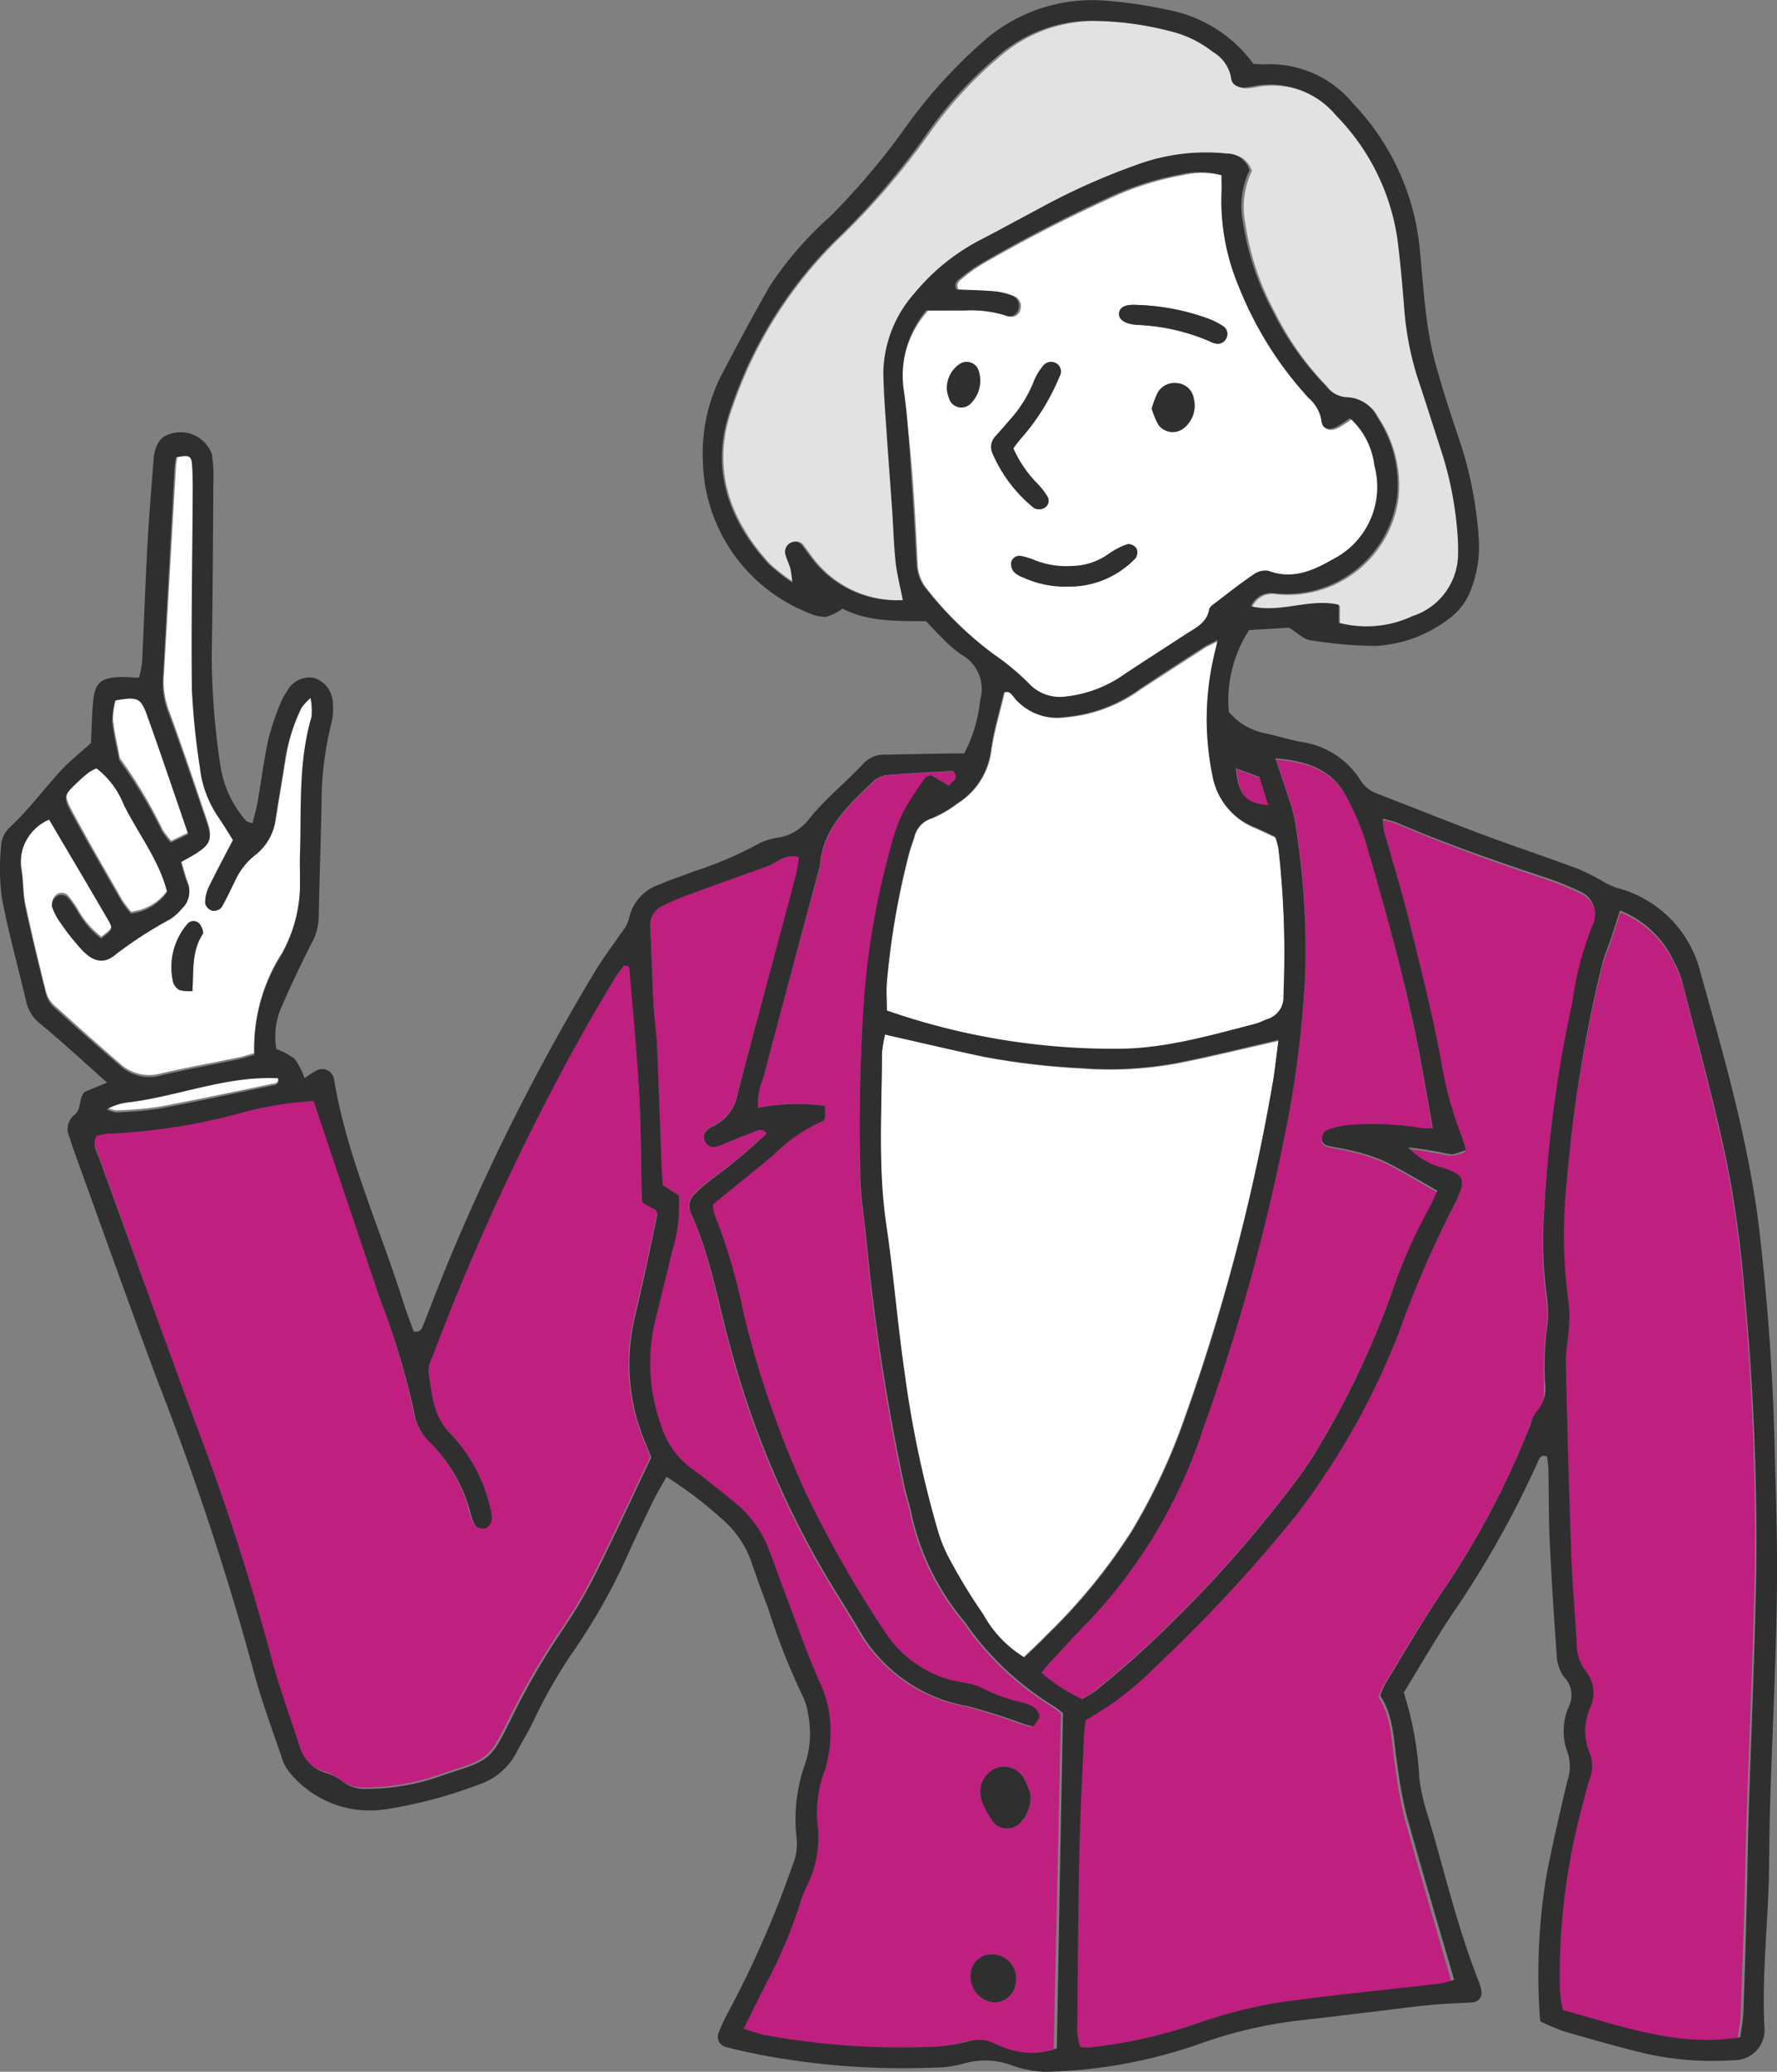 <svg xmlns="http://www.w3.org/2000/svg" width="128.422" height="149.672" viewBox="0 0 128.422 149.672">
  <rect x="0" y="0" width="128.422" height="149.672" fill="#808080" stroke="none"/>
  <g id="グループ_101" data-name="グループ 101" transform="translate(0.001 0.008)">
    <path id="パス_773" data-name="パス 773" d="M70.834,245.959a5.516,5.516,0,0,1,.872-.158,43.222,43.222,0,0,0,9.332-1.4,26.055,26.055,0,0,1,5.517-.919c.165.515.316,1,.475,1.475q2.145,6.459,4.293,12.914a55.3,55.3,0,0,1,2.4,8,3.828,3.828,0,0,0,1.09,2.237,11.292,11.292,0,0,1,2.985,5.174,2.707,2.707,0,0,0,.341.889.8.8,0,0,0,.671.242.815.815,0,0,0,.5-.525,2.315,2.315,0,0,0-.084-.949,11.448,11.448,0,0,0-2.913-5.437c-1.257-1.307-1.285-2.914-1.539-4.488a2.045,2.045,0,0,1,.261-.919,173.911,173.911,0,0,1,11.046-23.608c.74-1.3,1.506-2.581,2.28-3.862a10.02,10.02,0,0,1,.646-.863c.173.028.252.019.3.054a.249.249,0,0,1,.079.169c.234,2.968.522,5.93.676,8.9.134,2.585.115,5.177.167,7.767a1.38,1.38,0,0,0,.084.27l.922.509c.041.118.137.246.114.349q-.449,2.183-.932,4.36c-.252,1.137-.53,2.27-.789,3.406a14.549,14.549,0,0,0,.849,8.762c.14.353.287.707.4.989-1.363,2.843-2.641,5.612-4.012,8.338a35.163,35.163,0,0,1-2.372,4.028,54,54,0,0,0-3.83,6.55c-1.441,2.908-1.506,2.927-4.7,3.932a16.293,16.293,0,0,1-5.781,1.047,2.582,2.582,0,0,1-1.645-.507,3.346,3.346,0,0,0-1.18-.636,2.776,2.776,0,0,1-1.969-1.983c-.693-2.158-1.478-4.293-2.044-6.482A174.5,174.5,0,0,0,78,266.922c-2.374-6.45-4.668-12.927-6.99-19.394C70.841,247.054,70.505,246.6,70.834,245.959Z" transform="translate(-63.883 -164.065)" fill="#bf1f7f" fill-rule="evenodd"/>
    <path id="パス_774" data-name="パス 774" d="M302.886,265.628c1,1.515.942,3.3,1.209,5.017a32.371,32.371,0,0,0,.652,3.621c1.084,3.934,2.243,7.849,3.409,11.9a6.935,6.935,0,0,1-1.034.275c-3.98.457-7.975.815-11.941,1.381a36.394,36.394,0,0,0-5.523,1.413,35.616,35.616,0,0,1-7.861,1.756,6.022,6.022,0,0,1-.689-.039,5.447,5.447,0,0,1-.206-1.076c.05-4.339.091-8.679.194-13.017.066-2.782.227-5.562.352-8.343.017-.385.078-.768.121-1.178a21.844,21.844,0,0,0,4.993-3.776,107.93,107.93,0,0,0,10.28-11,53.857,53.857,0,0,0,7.46-13.193,74.236,74.236,0,0,1,4.064-9.261,3.511,3.511,0,0,0,.166-.353c.615-1.421.473-1.754-1.033-2.248a5.071,5.071,0,0,1-2.493-1.479c1.152.117,2.085.314,3.025.495a3.156,3.156,0,0,0,1.136-.283,10.352,10.352,0,0,0-.293-1.017,26.39,26.39,0,0,1-1.465-5.42c-.628-3.437-1.479-6.837-2.308-10.235-.521-2.14-1.173-4.248-1.755-6.373a6.87,6.87,0,0,1-.1-.919,7.8,7.8,0,0,1,.991.271c3.548,1.549,7.2,2.814,10.872,4.047a23.409,23.409,0,0,1,2.367.967,1.8,1.8,0,0,1,1,2.251,23.312,23.312,0,0,0-1.565,5.8,92.752,92.752,0,0,0-2.084,15.192,29.972,29.972,0,0,0,.184,6.011,8.573,8.573,0,0,1-.053,2.7,24.5,24.5,0,0,0-.1,3.49c-.009.777.072,1.555-.63,2.158a2.13,2.13,0,0,0-.4.871,61.588,61.588,0,0,1-6.709,12.514c-1.363,2.06-2.612,4.194-3.9,6.3a5.646,5.646,0,0,0-.32.788Z" transform="translate(-203.273 -143.032)" fill="#bf1f7f" fill-rule="evenodd"/>
    <path id="パス_775" data-name="パス 775" d="M219.428,259.682c-.175,8.08-.349,16.1-.525,24.23a5.23,5.23,0,0,1-3.558.031,8.591,8.591,0,0,1-1.087-.457,2.692,2.692,0,0,0-1.727-.1,12.893,12.893,0,0,1-2.715.4,54.786,54.786,0,0,1-12.164-.912,13.682,13.682,0,0,1-1.37-.445c.592-1.184,1.128-2.29,1.694-3.382a34.145,34.145,0,0,0,2.36-5.546,8.45,8.45,0,0,1,.484-1.272,7.834,7.834,0,0,0,.818-4.7,8.621,8.621,0,0,1,.584-3.816,9.951,9.951,0,0,0,.379-3.264,8.169,8.169,0,0,0-.821-3.158c-.9-2.081-1.64-4.228-2.439-6.35-.388-1.032-.752-2.072-1.14-3.1a8.083,8.083,0,0,0-2.487-3.442c-1.01-.83-2.018-1.663-3.074-2.433a6.055,6.055,0,0,1-2.2-3.136,13.208,13.208,0,0,1-.434-7.453c.42-1.7.861-3.392,1.261-5.094a10.992,10.992,0,0,0,.492-4.056l-1.155-.757c-.027-.457-.062-.907-.077-1.356-.1-2.976-.192-5.953-.312-8.928-.037-.9-.19-1.8-.234-2.708-.09-1.873-.128-3.748-.215-5.622a1.522,1.522,0,0,1,.925-1.565,17.028,17.028,0,0,1,1.62-.707c1.97-.717,3.945-1.409,5.92-2.116.705-.253,1.275-.927,2.275-.658a11.672,11.672,0,0,1-.2,1.288c-1.417,5.255-2.864,10.5-4.259,15.762a3.172,3.172,0,0,1-1.786,2.38c-.7.313-.822.81-.5,1.215.282.358.557.364,1.219.086.784-.329,1.574-.646,2.372-.936.215-.077.486-.224.777.16a36.808,36.808,0,0,1-3.866,3.218,13.082,13.082,0,0,0-1.326,1.141,1.2,1.2,0,0,0-.265,1.434c1.4,3.1,1.924,6.45,2.823,9.694a65.76,65.76,0,0,0,7.662,17.819q.834,1.319,1.619,2.669a11.242,11.242,0,0,0,7.764,5.441,42.365,42.365,0,0,1,4.1,1.314c.18.059.368.094.658.166.156-.261.447-.53.43-.777a1.1,1.1,0,0,0-.543-.707,4.7,4.7,0,0,0-1.12-.347,13.441,13.441,0,0,1-2.551-.989c-.789-.394-1.785-.375-2.629-.693a8.218,8.218,0,0,1-4.275-3.3,83.148,83.148,0,0,1-5.674-10,71.41,71.41,0,0,1-4.492-13.037,41.238,41.238,0,0,0-2.12-7.271,2.685,2.685,0,0,1-.085-.636c.23-.192.472-.4.717-.6,1.219-.989,2.444-1.963,3.652-2.961a11.613,11.613,0,0,1,3.353-2.347c.448-.163.427-.236.387-1.2a14.313,14.313,0,0,0-4.843.126,5.047,5.047,0,0,1,.407-2.19c1.3-4.884,2.63-9.761,3.95-14.64a4.523,4.523,0,0,0,.188-.754c.242-2.695,2.156-4.343,3.939-6.059a1.842,1.842,0,0,1,1.066-.4c1.567-.122,3.14-.189,4.635-.27.5.636-.1.7-.279,1.088l-1.323-.789c-.2.088-.359.11-.42.2a24.642,24.642,0,0,0-1.582,2.44,12.037,12.037,0,0,0-.866,2.369,57.309,57.309,0,0,0-1.958,10.473c-.186,2.308-.28,4.614-.35,6.924q-.1,3.4.005,6.8c.043,1.42.263,2.833.4,4.25a158.038,158.038,0,0,0,2.741,18.048c.152.7.4,1.374.516,2.074a18.172,18.172,0,0,0,3.787,7.608,21.311,21.311,0,0,0,6.323,6.045,7.833,7.833,0,0,1,.747.547Zm-2.219,5.8a5.865,5.865,0,0,0-.487-1.16,1.633,1.633,0,0,0-1.874-.727,1.828,1.828,0,0,0-1.249,1.784,2.705,2.705,0,0,0,.224.926,8.03,8.03,0,0,0,.57,1.014,1.29,1.29,0,0,0,.916.654,1.3,1.3,0,0,0,1.087-.307,2.6,2.6,0,0,0,.814-2.183ZM214.627,277.1a1.54,1.54,0,0,0-1.188.339,1.493,1.493,0,0,0-.541,1.1,1.879,1.879,0,0,0,1.65,2.031,1.57,1.57,0,0,0,1.611-1.381,1.745,1.745,0,0,0-1.532-2.083Z" transform="translate(-142.754 -135.903)" fill="#bf1f7f" fill-rule="evenodd"/>
    <path id="パス_776" data-name="パス 776" d="M388.928,222.372a7.2,7.2,0,0,1,3.916,3.76,6.606,6.606,0,0,1,.581,1.439c1.072,4.271,2.242,8.524,3.136,12.831a79.389,79.389,0,0,1,1.267,9.229,191.2,191.2,0,0,1,.81,20.757c-.128,5.887-.407,11.77-.6,17.655-.072,2.2-.1,4.4-.166,6.6q-.109,3.688-.254,7.372c-.024.565-.139,1.131-.225,1.786-4.563.723-8.618-.854-12.829-2a12.971,12.971,0,0,1-.2-1.354,46.836,46.836,0,0,1,1.825-14.009,13.534,13.534,0,0,1,.359-1.312,2.493,2.493,0,0,0,.014-1.883,4.1,4.1,0,0,1,.02-3.211,2.556,2.556,0,0,0-.319-2.756,3.216,3.216,0,0,1-.618-2c-.124-2.131-.3-4.261-.371-6.394q-.227-6.889-.359-13.778c-.017-.894.181-1.79.237-2.689a7.871,7.871,0,0,0-.029-1.738,36.131,36.131,0,0,1-.1-8.721,102.164,102.164,0,0,1,2.556-15.51c.177-.745.5-1.458.742-2.19C388.5,223.7,388.676,223.154,388.928,222.372Z" transform="translate(-271.829 -156.46)" fill="#bf1f7f" fill-rule="evenodd"/>
    <path id="パス_777" data-name="パス 777" d="M268.091,249.408c-.131.984-.234,1.868-.367,2.748a145.833,145.833,0,0,1-6.469,24.572,44.1,44.1,0,0,1-3.8,8.087,41.415,41.415,0,0,1-6.177,7.536c-.536.565-1.115,1.085-1.671,1.625a8.352,8.352,0,0,1-2.973-3.129,40.036,40.036,0,0,1-2.33-3.82,10.807,10.807,0,0,1-.9-2.135,77.648,77.648,0,0,1-2.408-11.588c-.5-3.522-.77-7.075-1.281-10.6-.6-4.131-.3-8.267-.283-12.4a8.731,8.731,0,0,1,.227-1.358c2.454.557,4.794,1.114,7.146,1.617a52.326,52.326,0,0,0,7.034.838,26.688,26.688,0,0,0,7.252-.424C263.374,250.521,265.643,249.96,268.091,249.408Z" transform="translate(-175.695 -174.212)" fill="#fff" fill-rule="evenodd"/>
    <path id="パス_778" data-name="パス 778" d="M250.186,71.961V70.653c-2.121-.5-4.171.613-6.345.095a1.574,1.574,0,0,1,1.716-.938,8.053,8.053,0,0,0,8.873-7,8.836,8.836,0,0,0-1.445-5.74,2.512,2.512,0,0,0-2.2-1.42,2.021,2.021,0,0,1-1.494-.825,21.282,21.282,0,0,1-3.812-5.405,19.375,19.375,0,0,1-2.133-6.43,5.982,5.982,0,0,1,.481-3.757,1.7,1.7,0,0,0-1.615-1.21,14.557,14.557,0,0,0-6.588.814,48.291,48.291,0,0,0-7.169,3.212c-1.333.7-2.654,1.424-3.995,2.113a15.262,15.262,0,0,0-4.872,3.895,8.878,8.878,0,0,0-2.263,5.682c.018,1.484.138,2.972.231,4.457.118,1.874.258,3.745.382,5.618.081,1.227.107,2.459.237,3.681.095.877.321,1.741.511,2.73a7.657,7.657,0,0,1-6.257-2.647c-.344-.389-.629-.83-.95-1.241a.672.672,0,0,0-.841-.3.745.745,0,0,0-.406.4.729.729,0,0,0,.006.569c.09.31.239.6.326.914a9.046,9.046,0,0,1,.133,1.012,14.114,14.114,0,0,1-1.722-1.343c-2.982-3.281-4.241-7.062-2.673-11.305a30.992,30.992,0,0,1,7.48-11.979,53.226,53.226,0,0,0,6.654-7.672,29.254,29.254,0,0,1,5.278-5.749,10.37,10.37,0,0,1,7.075-2.473,23.058,23.058,0,0,1,5.445.8A8.075,8.075,0,0,1,241.2,30.7a2.7,2.7,0,0,1,1.3,1.85c.047.525.482.744,1,.717a7.243,7.243,0,0,0,.778-.119,6.217,6.217,0,0,1,5.819,2.178,16.028,16.028,0,0,1,4.4,8.947c.2,1.606.335,3.22.465,4.833a21.882,21.882,0,0,0,.953,5.146c.57,1.724,1.111,3.457,1.665,5.186a25.3,25.3,0,0,1,1.192,6.089,12.6,12.6,0,0,1,.042,1.357,4.746,4.746,0,0,1-3.291,4.6A7.841,7.841,0,0,1,250.186,71.961Z" transform="translate(-153.35 -26.887)" fill="#e2e2e2" fill-rule="evenodd"/>
    <path id="パス_779" data-name="パス 779" d="M267.455,61.66c0,.488.016.868,0,1.246a15.95,15.95,0,0,0,1.234,6.823,26.058,26.058,0,0,0,5.027,8.055,2.727,2.727,0,0,1,.912,1.649c.057.615.565.721,1.192.367.273-.155.528-.341.861-.56a5.51,5.51,0,0,1,1.758,3.433,5.863,5.863,0,0,1-3.019,6.765c-1.435.816-2.922,1.484-4.667.82a1.434,1.434,0,0,0-1.076.264c-.92.619-1.793,1.306-2.678,1.978-.2.154-.5.334-.533.538-.172.972-.975,1.321-1.68,1.776-1.481.96-2.97,1.908-4.447,2.877a8.969,8.969,0,0,1-4.174,1.6,3.114,3.114,0,0,1-2.814-1,18.493,18.493,0,0,0-2.541-2.1,25.4,25.4,0,0,1-4.748-4.627,3.042,3.042,0,0,1-.731-1.757c-.094-1.872-.188-3.745-.318-5.615-.165-2.387-.43-4.9-.775-7.259a7.239,7.239,0,0,1,1.839-5.546c.974,0,1.815-.006,2.658,0a8.449,8.449,0,0,1,3.1.386.675.675,0,0,0,.577-.023.657.657,0,0,0,.342-.458.783.783,0,0,0-.464-.96,4.709,4.709,0,0,0-1.32-.322c-.9-.08-1.816-.093-2.69-.133-.228-.468.084-.671.325-.858A11.1,11.1,0,0,1,250.04,68a107.255,107.255,0,0,1,9.605-4.92,21.168,21.168,0,0,1,4.878-1.489,5.775,5.775,0,0,1,2.932.065ZM251.283,81.337a7.452,7.452,0,0,1,.587-.764,15.974,15.974,0,0,0,2.741-4.425c.176-.284.368-.347.124-.577-.146-.132-.338.213-.536.225s-.114.2-.243.352c-.288.344.013.766-.158,1.179a8.97,8.97,0,0,1-1.76,2.741c-.341.391-.663.124-1.015.505-.335.329.069.722.259,1.149.663,1.547.451,1.406,1.771,2.468.223.108.245.37.468.262.15-.072.226,1,.277.843a.591.591,0,0,0-.047-.471,5.566,5.566,0,0,0-.7-.912,8.659,8.659,0,0,1-1.771-2.575Zm9.878-10.368c-.784-.049-1.209.135-1.281.555-.081.478.379.809,1.24.887a14.65,14.65,0,0,1,5.337,1.206,1.309,1.309,0,0,0,.367.136.68.68,0,0,0,.807-.386.67.67,0,0,0-.235-.862,5.557,5.557,0,0,0-1.225-.6,16.521,16.521,0,0,0-5.01-.936Z" transform="translate(-179.004 -48.947)" fill="#fff" fill-rule="evenodd"/>
    <path id="パス_780" data-name="パス 780" d="M240.688,189.98c0-.789-.053-1.433.009-2.067a56.411,56.411,0,0,1,1.635-9.352c.1-.374.246-.738.359-1.109a1.853,1.853,0,0,1,1.257-1.352,8.24,8.24,0,0,0,1.855-1.07,5.269,5.269,0,0,0,2.444-3.794c.19-1.4.618-2.763.957-4.217.393-.185.623.225.849.5a3.964,3.964,0,0,0,3.539,1.287,10.752,10.752,0,0,0,5.451-2.027q2.3-1.5,4.609-2.983c.262-.168.554-.287,1.018-.521-.183.807-.347,1.42-.46,2.043a20.207,20.207,0,0,0,.043,7.707,4.932,4.932,0,0,0,3.042,3.78c.478.206.945.438,1.483.688a4.77,4.77,0,0,1,.241.887,66.992,66.992,0,0,1,.359,9.878c-.017.259-.01.518-.024.777a1.647,1.647,0,0,1-1.148,1.636c-.308.107-.6.268-.917.348-3.3.838-6.6,1.8-10.042,1.771A49.871,49.871,0,0,1,240.688,189.98Z" transform="translate(-176.595 -116.979)" fill="#fff" fill-rule="evenodd"/>
    <path id="パス_781" data-name="パス 781" d="M276.343,257.022a12.322,12.322,0,0,1-2.936-1.916c.268-.313.463-.56.677-.79.846-.906,1.676-1.826,2.55-2.705a36.762,36.762,0,0,0,8.508-14.084,147.569,147.569,0,0,0,5.834-20.558,77.3,77.3,0,0,0,1.64-12.119,57.38,57.38,0,0,0-.709-11.228,13.911,13.911,0,0,0-.526-1.87c-.263-.84-.547-1.672-.867-2.648,2.263.181,4.119.8,5.141,2.826a18.666,18.666,0,0,1,1.363,3.216c1.46,5.11,2.889,10.23,3.863,15.459.318,1.709.609,3.424.928,5.229a4,4,0,0,1-.919-.011,20.787,20.787,0,0,0-5.111-.23,5.323,5.323,0,0,0-1.7.41c-.162.06-.275.412-.287.636a.555.555,0,0,0,.33.424c.568.152,1.164.208,1.732.362a13.63,13.63,0,0,1,2.417.777c1.285.628,2.5,1.385,3.858,2.149-.188.406-.341.815-.557,1.192a38.3,38.3,0,0,0-2.841,6.4,63.275,63.275,0,0,1-5.106,10.709,24.586,24.586,0,0,1-1.5,2.284,90.615,90.615,0,0,1-11.844,12.993c-.962.879-1.982,1.7-2.991,2.528A8.069,8.069,0,0,1,276.343,257.022Z" transform="translate(-198.286 -134.236)" fill="#bf1f7f" fill-rule="evenodd"/>
    <path id="パス_782" data-name="パス 782" d="M57.117,148.879c1.47,2.512,2.856,4.854,4.212,7.214.412.719.374.74-.477,1.4a6.366,6.366,0,0,1-1.732-2.025,7.211,7.211,0,0,0-.677-.943.635.635,0,0,0-.893-.028.81.81,0,0,0-.254.664,4.357,4.357,0,0,0,.619,1.193,17.765,17.765,0,0,0,1.57,1.989c.8.833,1.6,1.013,2.444.259a30.4,30.4,0,0,1,3.932-2.516,4.414,4.414,0,0,0,.861-.789,1.608,1.608,0,0,0,.359-1.795c-.191-.469-.3-.969-.471-1.513.406-.23.75-.4,1.076-.61,1.076-.678,1.219-1.041.811-2.261-.892-2.639-1.775-5.285-2.738-7.9a5.891,5.891,0,0,1-.4-2.45c.3-5.04.585-10.081.878-15.121.019-.313.072-.625.108-.909.937-.191,1.118-.128,1.167.467.053.644.055,1.294.05,1.94-.039,4.793-.143,9.588-.1,14.38a55.844,55.844,0,0,0,.561,5.6,7.881,7.881,0,0,0,1.335,3.614c.363.534.691,1.091,1.049,1.661-.6,1.159-1.219,2.3-1.787,3.462a2.4,2.4,0,0,0-.24,1.1.77.77,0,0,0,.491.523.755.755,0,0,0,.676-.208c.371-.606.66-1.259.981-1.894a5.04,5.04,0,0,1,1.529-1.94,3.774,3.774,0,0,0,1.411-2.459c.219-1.408.468-2.811.688-4.218a13.287,13.287,0,0,1,1.205-3.886,4.671,4.671,0,0,1,.681-.737A4.991,4.991,0,0,1,76.1,141.5c-.981,3.291-.743,6.678-.866,10.033-.022.583.005,1.167-.006,1.749a10.534,10.534,0,0,1-1.315,5.364,12.7,12.7,0,0,0-2.016,7.268c-.464.126-.823.247-1.193.322-1.865.385-3.741.721-5.595,1.152a3.107,3.107,0,0,1-2.906-.718q-2.445-2.115-4.834-4.292a2.067,2.067,0,0,1-.541-.989c-.515-2.075-1.021-4.155-1.463-6.245-.174-.818-.133-1.676-.262-2.5A3.412,3.412,0,0,1,57.117,148.879ZM67.43,161.435c.084-1.547-.047-2.913.741-4.114.1-.155-.093-.625-.287-.81a.584.584,0,0,0-.861.126,4.777,4.777,0,0,0-.986,4.153.98.98,0,0,0,.46.565A2.966,2.966,0,0,0,67.43,161.435Z" transform="translate(-53.525 -89.839)" fill="#fff" fill-rule="evenodd"/>
    <path id="パス_783" data-name="パス 783" d="M66.981,190.553a6.138,6.138,0,0,1,1.952,2.629c1.051,2.123,2.563,4.04,3.119,6.327a3.7,3.7,0,0,1-2.627,1.542,8.183,8.183,0,0,1-.653-.867c-1.219-2.135-2.462-4.26-3.622-6.43-.613-1.147-.53-1.277.408-2.168a11.41,11.41,0,0,1,.887-.763,3.258,3.258,0,0,1,.534-.269Z" transform="translate(-59.951 -135.202)" fill="#fff" fill-rule="evenodd"/>
    <path id="パス_784" data-name="パス 784" d="M80.176,185.2l-1.267.606a7.238,7.238,0,0,1-.615-.795,33.49,33.49,0,0,0-3.092-5.173c-.176-.936-.409-1.867-.5-2.811a5.942,5.942,0,0,1,.226-1.5c1.589-.274,1.838-.2,2.287,1.051C78.215,179.38,79.151,182.2,80.176,185.2Z" transform="translate(-66.535 -125.078)" fill="#fff" fill-rule="evenodd"/>
    <path id="パス_785" data-name="パス 785" d="M73.3,260.272a3.914,3.914,0,0,1,1.612-.509c3.61-.441,7.053-1.908,10.767-1.708.018,0,.032.108.05.178-.037.338-.354.321-.574.367-2.683.56-5.362,1.131-8.057,1.632a27.21,27.21,0,0,1-3.122.264,2.608,2.608,0,0,1-.678-.223Z" transform="translate(-65.611 -180.285)" fill="#fff" fill-rule="evenodd"/>
    <path id="パス_786" data-name="パス 786" d="M315.711,191.192l1.7.636c.205.675.406,1.335.62,2.034C316.421,193.727,315.87,193.122,315.711,191.192Z" transform="translate(-226.336 -135.63)" fill="#bf1f7f" fill-rule="evenodd"/>
    <path id="パス_787" data-name="パス 787" d="M264.306,410.227a2.6,2.6,0,0,1-.815,2.183,1.3,1.3,0,0,1-1.087.307,1.29,1.29,0,0,1-.916-.654,8.033,8.033,0,0,1-.57-1.014,2.7,2.7,0,0,1-.223-.926,1.827,1.827,0,0,1,1.249-1.784,1.633,1.633,0,0,1,1.874.727,5.87,5.87,0,0,1,.487,1.161Z" transform="translate(-189.851 -280.646)" fill="#2f2f2f" fill-rule="evenodd"/>
    <path id="パス_788" data-name="パス 788" d="M260.352,449.137a1.747,1.747,0,0,1,1.534,2.084,1.57,1.57,0,0,1-1.611,1.381,1.879,1.879,0,0,1-1.65-2.031,1.493,1.493,0,0,1,.541-1.095A1.54,1.54,0,0,1,260.352,449.137Z" transform="translate(-188.481 -307.945)" fill="#2f2f2f" fill-rule="evenodd"/>
    <path id="パス_789" data-name="パス 789" d="M261.786,108.786a8.658,8.658,0,0,0,1.772,2.578,5.564,5.564,0,0,1,.7.912.591.591,0,0,1,.047.471.6.6,0,0,1-.315.358.809.809,0,0,1-.706,0,10.313,10.313,0,0,1-3.02-3.972,1.118,1.118,0,0,1,.24-1.254c.351-.381.685-.777,1.026-1.169a9.077,9.077,0,0,0,1.729-2.784,4.4,4.4,0,0,1,.693-1.143A.737.737,0,0,1,265,102.72a.7.7,0,0,1,.117.88,15.974,15.974,0,0,1-2.741,4.425A7.453,7.453,0,0,0,261.786,108.786Z" transform="translate(-188.547 -76.398)" fill="#2f2f2f" fill-rule="evenodd"/>
    <path id="パス_790" data-name="パス 790" d="M266.443,145.263a7.287,7.287,0,0,1-3.271-.663,1.792,1.792,0,0,1-.655-.393.9.9,0,0,1-.21-.673.606.606,0,0,1,.263-.4.623.623,0,0,1,.473-.089,5.732,5.732,0,0,1,1.106.353,6.175,6.175,0,0,0,2.5.372,4.715,4.715,0,0,0,2.741-.9,5.352,5.352,0,0,1,1.363-.69.745.745,0,0,1,.623.327.729.729,0,0,1-.065.695A6.612,6.612,0,0,1,266.443,145.263Z" transform="translate(-189.239 -102.889)" fill="#2f2f2f" fill-rule="evenodd"/>
    <path id="パス_791" data-name="パス 791" d="M291.757,90.13a16.522,16.522,0,0,1,5.01.934,5.556,5.556,0,0,1,1.225.6.67.67,0,0,1,.235.862.68.68,0,0,1-.807.386,1.308,1.308,0,0,1-.367-.136,14.651,14.651,0,0,0-5.337-1.206c-.861-.078-1.322-.409-1.24-.887C290.549,90.265,290.973,90.08,291.757,90.13Z" transform="translate(-209.598 -68.11)" fill="#2f2f2f" fill-rule="evenodd"/>
    <path id="パス_792" data-name="パス 792" d="M289.483,106.489a7.041,7.041,0,0,1,.423-1.137,1.416,1.416,0,0,1,1.483-.7,1.329,1.329,0,0,1,1.148,1.135,2.072,2.072,0,0,1-.681,2.079,1.289,1.289,0,0,1-1.885-.2A6.05,6.05,0,0,1,289.483,106.489Z" transform="translate(-206.256 -76.978)" fill="#2f2f2f" fill-rule="evenodd"/>
    <path id="パス_793" data-name="パス 793" d="M249.955,102.44a2.1,2.1,0,0,1,.908-1.946.92.92,0,0,1,.83-.1.9.9,0,0,1,.563.61,2.323,2.323,0,0,1-.55,2.31.94.94,0,0,1-.876.309.929.929,0,0,1-.711-.592,3.632,3.632,0,0,1-.164-.589Z" transform="translate(-181.519 -74.204)" fill="#2f2f2f" fill-rule="evenodd"/>
    <path id="パス_794" data-name="パス 794" d="M88.766,229.3a2.966,2.966,0,0,1-.932-.078.979.979,0,0,1-.46-.565,4.777,4.777,0,0,1,.986-4.153.584.584,0,0,1,.861-.126c.194.185.389.655.287.81C88.718,226.389,88.851,227.755,88.766,229.3Z" transform="translate(-74.861 -157.707)" fill="#2f2f2f" fill-rule="evenodd"/>
    <path id="パス_795" data-name="パス 795" d="M161.8,169.822a43.637,43.637,0,0,1,.5-10.811q.677-3.332,1.488-6.642a3.072,3.072,0,0,0,.019-1.882,4.426,4.426,0,0,1,.058-3.4,1.85,1.85,0,0,0-.355-2.148,2.9,2.9,0,0,1-.519-1.619q-.307-4.068-.5-8.142c-.081-1.747-.061-3.5-.1-5.247-.006-.315-.066-.63-.1-.915-.41-.141-.534.094-.636.336a70.869,70.869,0,0,1-6.312,11.194c-1.174,1.793-2.252,3.649-3.4,5.525a25.045,25.045,0,0,1,1.128,6.27,15.03,15.03,0,0,0,.617,2.641c1.21,4.034,2.143,8.15,3.716,12.075a2.739,2.739,0,0,1,.143.565.671.671,0,0,1-.117.555.692.692,0,0,1-.5.274c-.982.076-1.971.083-2.951.18-1.5.148-3,.353-4.5.528-1.566.187-3.131.388-4.7.557a32.676,32.676,0,0,0-7.656,1.756,35.947,35.947,0,0,1-11.007,2,7.641,7.641,0,0,1-2.5-.469,5.6,5.6,0,0,0-3.453-.137,7.826,7.826,0,0,1-2.137.3,55.228,55.228,0,0,1-12.56-.919c-.832-.178-1.673-.337-2.492-.565a.764.764,0,0,1-.531-.405.744.744,0,0,1,0-.662,11.423,11.423,0,0,1,.654-1.413,73.6,73.6,0,0,0,4.682-10.691,3.92,3.92,0,0,0,.287-1.894,11.774,11.774,0,0,1,.6-5.364,7.041,7.041,0,0,0,.222-3.64,4.424,4.424,0,0,0-.389-1.288,48.421,48.421,0,0,1-2.494-6.332c-.417-1.09-.811-2.19-1.192-3.292a7.163,7.163,0,0,0-2.172-3.189,27.892,27.892,0,0,0-3.982-3.021c-.349.625-.684,1.167-.961,1.736-.653,1.342-1.3,2.691-1.911,4.052a43.474,43.474,0,0,1-3.835,6.783,36.151,36.151,0,0,0-2.911,5.068c-.359.762-.816,1.477-1.2,2.229a4.778,4.778,0,0,1-2.752,2.362,33.635,33.635,0,0,1-6.643,1.773,7.491,7.491,0,0,1-7.029-2.655,2.9,2.9,0,0,1-.545-1.013c-.722-2.151-1.535-4.281-2.1-6.471a204.356,204.356,0,0,0-6.845-20.67c-2.066-5.528-4.04-11.093-6.052-16.639q-.2-.549-.364-1.109a1.308,1.308,0,0,1,.344-1.593c.56-.408.27-1.12.752-1.668l1.625-.668c-1.673-1.484-3.2-2.905-4.806-4.232A2.733,2.733,0,0,1,52.4,96.209c-.59-2.523-1.3-5.022-1.781-7.565a16.477,16.477,0,0,1-.034-3.871,1.946,1.946,0,0,1,.594-1.187c1.332-1.244,2.418-2.694,3.632-4.035.651-.72,1.43-1.325,2.254-2.075.045-.912.062-1.942.154-2.968.126-1.4.562-1.766,2.02-1.8.388-.008.777.03,1.291.052a7.125,7.125,0,0,0,.227-1.092c.137-2.78.229-5.562.379-8.343.117-2.134.293-4.264.46-6.395a3.078,3.078,0,0,1,.227-.939,1.55,1.55,0,0,1,.455-.613A2.41,2.41,0,0,1,65.8,56.6a9.724,9.724,0,0,1,.111,1.935c-.028,4.276-.049,8.55-.119,12.827a55.183,55.183,0,0,0,.625,7.74,7.823,7.823,0,0,0,1.865,4c.067.081.224.088.456.172.124-.5.273-.989.359-1.484.268-1.531.463-3.076.789-4.593a19.069,19.069,0,0,1,.865-2.574,4.137,4.137,0,0,1,.465-.855,1.84,1.84,0,0,1,1.957-1,1.94,1.94,0,0,1,1.366,1.739,4.67,4.67,0,0,1-.143,1.718A23.933,23.933,0,0,0,73.73,82c-.058,2.718-.16,5.437-.206,8.155a4.123,4.123,0,0,1-.54,1.831c-.729,1.447-1.435,2.908-2.075,4.395a5.349,5.349,0,0,0-.448,3.205,4.89,4.89,0,0,1,1.324.707,5.421,5.421,0,0,1,.717,1.4,6.753,6.753,0,0,1,.882-.573.884.884,0,0,1,.759-.006.862.862,0,0,1,.476.582c.92,5.6,3.309,10.753,5,16.119.232.738.514,1.463.763,2.162.5.113.6-.2.717-.5.574-1.449,1.124-2.9,1.718-4.343a158.009,158.009,0,0,1,10.7-21.2c.568-.945,1.251-1.822,1.865-2.74a2.765,2.765,0,0,0,.556-.989,3.281,3.281,0,0,1,2.224-2.512c.775-.353,1.6-.594,2.386-.919a26.779,26.779,0,0,0,4.87-2.081,5.1,5.1,0,0,1,1.506-.418,3.522,3.522,0,0,0,1.965-1.219c1.205-1.539,2.757-2.749,4.076-4.181a2.1,2.1,0,0,1,1.624-.558c1.512-.039,3.026-.063,4.538-.09.326-.006.651,0,1.043,0a10.416,10.416,0,0,0,1.157-3.863,2.829,2.829,0,0,0-1.373-3.283,8.458,8.458,0,0,1-1.328-1.157c-.422-.4-.815-.839-1.21-1.249-2.1-.023-4.156.059-6.034-.908a3.975,3.975,0,0,1-1.225.6,3.092,3.092,0,0,1-1.317-.328,12.057,12.057,0,0,1-7.551-10.9,12.411,12.411,0,0,1,1.317-6.2c1.148-2.182,2.3-4.364,3.533-6.5a25.4,25.4,0,0,1,4.35-5.007,51.659,51.659,0,0,0,5.2-6.093,36.7,36.7,0,0,1,5.858-6.544,11.867,11.867,0,0,1,8.907-2.945,33.4,33.4,0,0,1,4.862.752,9.881,9.881,0,0,1,5.754,3.806,8.155,8.155,0,0,0,.829.035A7.78,7.78,0,0,1,148.3,31.3a17.652,17.652,0,0,1,4.771,10.24c.171,1.611.267,3.229.471,4.835a25.754,25.754,0,0,0,.667,3.618c.553,2,1.2,3.973,1.865,5.935a28.244,28.244,0,0,1,1.291,6.857,8.491,8.491,0,0,1-.51,3.437,4.535,4.535,0,0,1-1.711,2.32,9.5,9.5,0,0,1-5.288,1.918,31.2,31.2,0,0,1-4.7-.417c-.455-.064-.856-.5-1.5-.9-.8.047-1.836.11-2.891.17A9.3,9.3,0,0,0,139.3,75.23a4.575,4.575,0,0,0,2.711,1.561c.833.184,1.65.438,2.488.6a6.071,6.071,0,0,1,4.317,2.781,2.289,2.289,0,0,0,1.194.956c2.569.989,5.124,2.022,7.7,2.987,2.271.848,4.576,1.611,6.849,2.458a19.009,19.009,0,0,1,1.91.975,4.823,4.823,0,0,0,.877.394,8.37,8.37,0,0,1,6.04,6.134c1.757,6.236,3.553,12.478,4.29,18.94.564,4.958.932,9.932,1.055,14.921.093,3.69.226,7.382.173,11.071-.067,4.79-.309,9.576-.463,14.365-.056,1.749-.085,3.5-.1,5.246-.043,3.949-.554,7.885-.328,11.844a2.161,2.161,0,0,1-.675,1.562,2.229,2.229,0,0,1-1.609.61,22.217,22.217,0,0,1-6.084-.43c-2.046-.475-4.064-1.065-6.083-1.641a15.927,15.927,0,0,1-1.752-.736ZM57.463,105.857c-.327.636.01,1.1.181,1.567,2.341,6.461,4.653,12.93,7.046,19.375a173.707,173.707,0,0,1,5.38,16.642c.574,2.19,1.363,4.321,2.062,6.477a2.776,2.776,0,0,0,1.974,1.978,3.339,3.339,0,0,1,1.183.636,2.584,2.584,0,0,0,1.645.5,16.294,16.294,0,0,0,5.777-1.06c3.192-1.014,3.258-1.034,4.691-3.946a53.98,53.98,0,0,1,3.809-6.571,35.116,35.116,0,0,0,2.361-4.035c1.363-2.727,2.635-5.5,3.989-8.346-.113-.276-.26-.63-.4-.986a14.548,14.548,0,0,1-.872-8.762c.257-1.137.531-2.27.78-3.408q.476-2.177.919-4.362c.022-.1-.072-.23-.115-.348l-.924-.506a1.343,1.343,0,0,1-.084-.27c-.06-2.589-.048-5.181-.189-7.766-.162-2.968-.46-5.935-.7-8.9a.246.246,0,0,0-.079-.168c-.048-.034-.126-.025-.3-.052a9.863,9.863,0,0,0-.641.863c-.768,1.284-1.534,2.568-2.269,3.869A173.838,173.838,0,0,0,81.7,121.919a2.043,2.043,0,0,0-.258.919c.259,1.573.29,3.18,1.552,4.484a11.445,11.445,0,0,1,2.928,5.432,2.312,2.312,0,0,1,.088.945.816.816,0,0,1-.5.526.8.8,0,0,1-.671-.239,2.69,2.69,0,0,1-.344-.889,11.3,11.3,0,0,0-3-5.166,3.828,3.828,0,0,1-1.1-2.234,55.456,55.456,0,0,0-2.422-7.991q-2.166-6.45-4.33-12.9c-.16-.478-.312-.96-.479-1.473a26.086,26.086,0,0,0-5.514.933,43.243,43.243,0,0,1-9.328,1.431,5.48,5.48,0,0,0-.871.162ZM150.241,146.3a5.666,5.666,0,0,1,.318-.785c1.285-2.111,2.527-4.249,3.885-6.312a61.572,61.572,0,0,0,6.671-12.533,2.12,2.12,0,0,1,.4-.872,2.505,2.505,0,0,0,.625-2.159,24.457,24.457,0,0,1,.092-3.49,8.544,8.544,0,0,0,.045-2.7,29.969,29.969,0,0,1-.2-6.01,92.753,92.753,0,0,1,2.041-15.2,23.241,23.241,0,0,1,1.549-5.8,1.8,1.8,0,0,0-1-2.249,23.555,23.555,0,0,0-2.367-.96c-3.672-1.222-7.331-2.478-10.883-4.016a7.67,7.67,0,0,0-.992-.268,6.913,6.913,0,0,0,.106.919c.587,2.12,1.246,4.229,1.773,6.367.839,3.4,1.7,6.794,2.338,10.229a26.417,26.417,0,0,0,1.48,5.417,10.371,10.371,0,0,1,.3,1.016c-.452.122-.821.343-1.135.283-.941-.179-1.874-.374-3.025-.488a5.075,5.075,0,0,0,2.5,1.473c1.506.488,1.65.821,1.039,2.244a3.49,3.49,0,0,1-.166.353,74.187,74.187,0,0,0-4.038,9.272,53.837,53.837,0,0,1-7.423,13.213,108.12,108.12,0,0,1-10.248,11.03,21.882,21.882,0,0,1-4.983,3.79c-.042.409-.1.793-.117,1.178-.118,2.78-.271,5.562-.329,8.343-.09,4.338-.119,8.678-.156,13.017a5.389,5.389,0,0,0,.209,1.075,5.593,5.593,0,0,0,.689.037,35.577,35.577,0,0,0,7.856-1.776,36.337,36.337,0,0,1,5.517-1.428c3.964-.576,7.958-.945,11.937-1.413a6.833,6.833,0,0,0,1.033-.278c-1.178-4.045-2.348-7.957-3.443-11.887a32.417,32.417,0,0,1-.662-3.619C151.191,149.6,151.251,147.813,150.241,146.3Zm-22.936,1.248a7.813,7.813,0,0,0-.747-.548,21.294,21.294,0,0,1-6.34-6.028,18.166,18.166,0,0,1-3.809-7.6c-.123-.7-.368-1.378-.522-2.072a158.008,158.008,0,0,1-2.793-18.04c-.143-1.417-.369-2.83-.416-4.249q-.112-3.4-.024-6.8c.063-2.308.151-4.616.331-6.925a57.284,57.284,0,0,1,1.929-10.478,12.023,12.023,0,0,1,.861-2.372,24.766,24.766,0,0,1,1.578-2.445c.059-.088.222-.11.42-.2l1.325.784c.172-.39.777-.451.275-1.088-1.495.086-3.067.157-4.634.283a1.834,1.834,0,0,0-1.064.4c-1.778,1.721-3.688,3.373-3.922,6.07a4.466,4.466,0,0,1-.185.755c-1.305,4.882-2.621,9.762-3.908,14.651a5.03,5.03,0,0,0-.4,2.19,14.3,14.3,0,0,1,4.843-.141c.042.967.064,1.04-.384,1.2a11.659,11.659,0,0,0-3.346,2.357c-1.205,1-2.429,1.978-3.644,2.968-.247.2-.489.412-.717.606a2.691,2.691,0,0,0,.087.636,41.219,41.219,0,0,1,2.14,7.266,71.422,71.422,0,0,0,4.53,13.024,83.369,83.369,0,0,0,5.7,9.98,8.224,8.224,0,0,0,4.284,3.293c.845.316,1.838.295,2.63.687a13.5,13.5,0,0,0,2.554.981,4.674,4.674,0,0,1,1.12.343,1.107,1.107,0,0,1,.546.707c.021.245-.271.516-.426.777-.287-.071-.478-.105-.658-.165a42.443,42.443,0,0,0-4.105-1.3,11.245,11.245,0,0,1-7.78-5.418q-.789-1.342-1.626-2.664a65.78,65.78,0,0,1-7.714-17.8c-.907-3.24-1.439-6.587-2.85-9.685a1.2,1.2,0,0,1,.262-1.434,13.134,13.134,0,0,1,1.323-1.145,36.81,36.81,0,0,0,3.857-3.229.554.554,0,0,0-.778-.159c-.8.292-1.587.613-2.367.943-.662.283-.938.275-1.219-.083-.321-.4-.2-.9.5-1.216a3.169,3.169,0,0,0,1.78-2.385c1.38-5.264,2.812-10.515,4.214-15.774a11.584,11.584,0,0,0,.2-1.289c-1-.266-1.569.409-2.273.665-1.97.713-3.945,1.41-5.914,2.132a16.907,16.907,0,0,0-1.618.707,1.522,1.522,0,0,0-.92,1.569c.092,1.874.136,3.749.231,5.622.046.9.2,1.8.241,2.708.128,2.975.225,5.952.337,8.927.017.449.053.9.082,1.355l1.157.754a11.007,11.007,0,0,1-.48,4.057c-.4,1.7-.832,3.4-1.247,5.1a13.207,13.207,0,0,0,.455,7.452,6.057,6.057,0,0,0,2.211,3.13c1.059.767,2.07,1.6,3.084,2.425a8.092,8.092,0,0,1,2.5,3.435c.391,1.03.758,2.07,1.148,3.1.806,2.12,1.553,4.266,2.457,6.344a8.17,8.17,0,0,1,.83,3.155,9.961,9.961,0,0,1-.369,3.265,8.619,8.619,0,0,0-.574,3.816,7.842,7.842,0,0,1-.8,4.7,8.457,8.457,0,0,0-.481,1.272,34.149,34.149,0,0,1-2.344,5.553c-.563,1.093-1.1,2.2-1.685,3.387a13.731,13.731,0,0,0,1.372.442,54.813,54.813,0,0,0,12.167.878,12.855,12.855,0,0,0,2.713-.406,2.7,2.7,0,0,1,1.727.094,8.483,8.483,0,0,0,1.087.454,5.226,5.226,0,0,0,3.558-.04c.141-8.121.292-16.14.444-24.221Zm40.26-57.979c-.251.784-.421,1.334-.6,1.881-.244.731-.561,1.445-.736,2.19a102.277,102.277,0,0,0-2.51,15.517,36.161,36.161,0,0,0,.126,8.721,7.872,7.872,0,0,1,.034,1.737c-.053.9-.249,1.8-.229,2.689q.152,6.892.394,13.778c.077,2.134.26,4.263.389,6.393a3.222,3.222,0,0,0,.624,2,2.552,2.552,0,0,1,.327,2.756,4.094,4.094,0,0,0-.01,3.212,2.494,2.494,0,0,1-.009,1.882,13.336,13.336,0,0,0-.354,1.314,46.85,46.85,0,0,0-1.785,14.015,13.021,13.021,0,0,0,.2,1.353c4.213,1.138,8.274,2.7,12.834,1.969.083-.655.2-1.218.22-1.786q.138-3.685.232-7.372c.06-2.2.08-4.4.143-6.6.182-5.886.445-11.77.555-17.657a191.132,191.132,0,0,0-.871-20.753,79.275,79.275,0,0,0-1.291-9.227c-.905-4.3-2.088-8.553-3.172-12.822a6.645,6.645,0,0,0-.585-1.436,7.2,7.2,0,0,0-3.926-3.749Zm-24.675,9.349c-2.447.561-4.714,1.131-7,1.591a26.642,26.642,0,0,1-7.25.445,52.547,52.547,0,0,1-7.037-.818c-2.354-.495-4.7-1.047-7.151-1.6a8.688,8.688,0,0,0-.223,1.359c-.009,4.136-.293,8.272.318,12.4.521,3.518.8,7.072,1.311,10.592a77.735,77.735,0,0,0,2.439,11.58,10.817,10.817,0,0,0,.91,2.132,40.313,40.313,0,0,0,2.341,3.816,8.369,8.369,0,0,0,2.982,3.121c.555-.54,1.131-1.066,1.666-1.625a41.516,41.516,0,0,0,6.154-7.553,43.983,43.983,0,0,0,3.782-8.1,145.849,145.849,0,0,0,6.4-24.589c.129-.887.23-1.771.357-2.755Zm4.351-30.132a7.858,7.858,0,0,0,5.344-.486,4.747,4.747,0,0,0,3.279-4.615,12.643,12.643,0,0,0-.046-1.356,25.338,25.338,0,0,0-1.21-6.086c-.559-1.728-1.105-3.458-1.679-5.18a21.908,21.908,0,0,1-.967-5.145c-.135-1.612-.274-3.226-.479-4.831a16.027,16.027,0,0,0-4.424-8.936,6.222,6.222,0,0,0-5.825-2.161,7.252,7.252,0,0,1-.778.121c-.521.028-.956-.19-1-.714a2.7,2.7,0,0,0-1.308-1.846,8.074,8.074,0,0,0-2.974-1.475,23.022,23.022,0,0,0-5.447-.781,10.364,10.364,0,0,0-7.068,2.495,29.259,29.259,0,0,0-5.261,5.764,53.143,53.143,0,0,1-6.629,7.69,31,31,0,0,0-7.446,12c-1.556,4.247-.287,8.024,2.706,11.3a14.2,14.2,0,0,0,1.721,1.343,8.961,8.961,0,0,0-.137-1.012c-.087-.311-.236-.6-.328-.914a.73.73,0,0,1-.008-.569.745.745,0,0,1,.4-.406.671.671,0,0,1,.842.3c.322.41.608.848.954,1.238a7.652,7.652,0,0,0,6.264,2.629c-.193-.989-.422-1.852-.519-2.729-.133-1.22-.163-2.453-.247-3.679-.128-1.873-.275-3.745-.4-5.617-.1-1.484-.221-2.968-.243-4.456a8.875,8.875,0,0,1,2.247-5.687,15.27,15.27,0,0,1,4.862-3.908c1.338-.693,2.654-1.42,3.989-2.125a48.36,48.36,0,0,1,7.16-3.232,14.547,14.547,0,0,1,6.585-.832,1.7,1.7,0,0,1,1.618,1.205,5.984,5.984,0,0,0-.471,3.758,19.371,19.371,0,0,0,2.152,6.422,21.294,21.294,0,0,0,3.827,5.395,2.027,2.027,0,0,0,1.5.822A2.508,2.508,0,0,1,150,53.9a8.835,8.835,0,0,1,1.462,5.735,8.052,8.052,0,0,1-8.852,7.02,1.575,1.575,0,0,0-1.714.941c2.176.512,4.222-.6,6.345-.112C147.24,67.954,147.242,68.323,147.243,68.787Zm-8.478-32.34a5.784,5.784,0,0,0-2.921-.058,21.153,21.153,0,0,0-4.878,1.5,107.143,107.143,0,0,0-9.591,4.946,11.23,11.23,0,0,0-1.435,1.017c-.242.189-.552.391-.323.858.875.038,1.786.049,2.691.126a4.721,4.721,0,0,1,1.321.317.781.781,0,0,1,.466.959.655.655,0,0,1-.34.459.673.673,0,0,1-.576.024,8.455,8.455,0,0,0-3.1-.377c-.841-.006-1.683,0-2.654.006a7.332,7.332,0,0,0-1.63,5.658c.351,2.361.435,4.765.606,7.151.135,1.87.235,3.745.334,5.615a3.039,3.039,0,0,0,.737,1.755,25.366,25.366,0,0,0,4.761,4.613,18.474,18.474,0,0,1,2.546,2.1,3.12,3.12,0,0,0,2.817.989,8.972,8.972,0,0,0,4.169-1.612c1.473-.972,2.958-1.925,4.437-2.889.7-.457,1.506-.808,1.674-1.781.036-.2.329-.384.531-.538.882-.674,1.754-1.364,2.673-1.984a1.434,1.434,0,0,1,1.076-.268c1.747.656,3.234-.014,4.662-.834a5.862,5.862,0,0,0,3-6.766,5.511,5.511,0,0,0-1.768-3.427c-.334.22-.588.407-.861.565-.627.357-1.134.251-1.194-.362a2.729,2.729,0,0,0-.923-1.651,26.039,26.039,0,0,1-5.05-8.042,15.952,15.952,0,0,1-1.255-6.82C138.782,37.318,138.766,36.941,138.765,36.447ZM114.58,96.8a49.853,49.853,0,0,0,16.569,2.762c3.443.017,6.737-.951,10.038-1.8.315-.081.608-.242.916-.353a1.645,1.645,0,0,0,1.144-1.639c.012-.258.005-.517.022-.777a66.927,66.927,0,0,0-.387-9.876,4.754,4.754,0,0,0-.243-.887c-.539-.248-1-.479-1.486-.683a4.936,4.936,0,0,1-3.053-3.772,20.221,20.221,0,0,1-.065-7.707c.111-.624.273-1.237.453-2.045-.462.236-.755.353-1.016.524q-2.308,1.484-4.6,3a10.747,10.747,0,0,1-5.448,2.043,3.972,3.972,0,0,1-3.543-1.278c-.227-.271-.457-.683-.849-.495-.335,1.455-.76,2.821-.945,4.22a5.271,5.271,0,0,1-2.434,3.8,8.259,8.259,0,0,1-1.852,1.076,1.848,1.848,0,0,0-1.253,1.356c-.111.372-.255.736-.359,1.109a56.378,56.378,0,0,0-1.61,9.356c-.057.642,0,1.282,0,2.072Zm14.105,49.743a7.984,7.984,0,0,0,.948-.565c1-.832,2.025-1.653,2.985-2.537a90.622,90.622,0,0,0,11.806-13.022,24.4,24.4,0,0,0,1.489-2.288,63.19,63.19,0,0,0,5.076-10.722,38.192,38.192,0,0,1,2.824-6.407c.215-.377.366-.788.552-1.193-1.356-.76-2.577-1.514-3.863-2.139a13.68,13.68,0,0,0-2.421-.769c-.568-.152-1.165-.206-1.732-.357a.555.555,0,0,1-.332-.424c.014-.225.126-.578.287-.636a5.324,5.324,0,0,1,1.7-.415,20.821,20.821,0,0,1,5.112.212,4,4,0,0,0,.92.008c-.325-1.8-.62-3.518-.943-5.229-.988-5.229-2.433-10.342-3.908-15.448a18.735,18.735,0,0,0-1.371-3.213c-1.029-2.028-2.886-2.64-5.15-2.814.323.974.61,1.806.877,2.645a14,14,0,0,1,.53,1.869,57.37,57.37,0,0,1,.742,11.226,77.237,77.237,0,0,1-1.605,12.124,147.4,147.4,0,0,1-5.776,20.574,36.767,36.767,0,0,1-8.464,14.107c-.871.882-1.7,1.8-2.542,2.713-.215.23-.41.478-.675.792a12.312,12.312,0,0,0,2.938,1.916ZM54.039,83.01a3.411,3.411,0,0,0-2,3.775c.131.829.093,1.687.269,2.5.448,2.089.96,4.169,1.48,6.241a2.063,2.063,0,0,0,.544.989q2.389,2.173,4.845,4.279a3.11,3.11,0,0,0,2.908.707c1.852-.436,3.73-.777,5.595-1.167.369-.077.728-.2,1.192-.326a12.7,12.7,0,0,1,1.995-7.274,10.528,10.528,0,0,0,1.3-5.37c.009-.583-.02-1.167,0-1.75.113-3.358-.133-6.744.837-10.038a5.018,5.018,0,0,0-.072-1.352,4.688,4.688,0,0,0-.679.738,13.3,13.3,0,0,0-1.194,3.886c-.215,1.408-.461,2.812-.675,4.22a3.779,3.779,0,0,1-1.4,2.464,5.032,5.032,0,0,0-1.524,1.944c-.318.636-.607,1.29-.975,1.9a.762.762,0,0,1-.676.212.771.771,0,0,1-.492-.522,2.4,2.4,0,0,1,.236-1.1c.564-1.165,1.178-2.308,1.778-3.468-.359-.569-.69-1.125-1.055-1.658a7.886,7.886,0,0,1-1.344-3.611,54,54,0,0,1-.574-5.6c-.057-4.793.034-9.588.06-14.381,0-.646,0-1.3-.055-1.94-.052-.595-.232-.659-1.169-.464-.034.283-.088.6-.1.909-.278,5.041-.545,10.084-.835,15.121a5.891,5.891,0,0,0,.411,2.448c.97,2.614,1.86,5.256,2.761,7.893.415,1.215.271,1.579-.8,2.261-.324.206-.667.382-1.076.613.167.543.287,1.042.476,1.511a1.607,1.607,0,0,1-.353,1.8,4.436,4.436,0,0,1-.861.792,29.729,29.729,0,0,0-3.925,2.527c-.844.756-1.638.579-2.444-.252a17.7,17.7,0,0,1-1.578-1.984,4.366,4.366,0,0,1-.623-1.193.807.807,0,0,1,.252-.664.634.634,0,0,1,.892.025,7.1,7.1,0,0,1,.68.941A6.366,6.366,0,0,0,57.8,91.608c.849-.664.887-.687.473-1.4C56.909,87.858,55.516,85.52,54.039,83.01Zm3.429-3.7a3.208,3.208,0,0,0-.532.273,11.33,11.33,0,0,0-.885.766c-.932.893-1.019,1.023-.4,2.169,1.166,2.164,2.411,4.285,3.639,6.416a8.043,8.043,0,0,0,.656.865,3.7,3.7,0,0,0,2.622-1.548c-.563-2.286-2.08-4.2-3.137-6.319a6.138,6.138,0,0,0-1.962-2.621Zm6.626,4.757c-1.036-3-1.98-5.819-2.987-8.62-.452-1.253-.7-1.323-2.29-1.045a5.98,5.98,0,0,0-.222,1.506c.1.944.331,1.874.51,2.81a33.458,33.458,0,0,1,3.107,5.164,7.291,7.291,0,0,0,.618.793Zm-5.9,19.878a2.573,2.573,0,0,0,.681.22A27.151,27.151,0,0,0,62,103.895c2.692-.505,5.37-1.087,8.052-1.653.215-.045.536-.03.574-.369-.019-.071-.032-.176-.05-.177-3.714-.189-7.153,1.287-10.759,1.738a3.922,3.922,0,0,0-1.618.515ZM139.815,79.3c.164,1.929.717,2.533,2.327,2.661l-.625-2.032Z" transform="translate(-50.492 -23.804)" fill="#2f2f2f" fill-rule="evenodd"/>
  </g>
</svg>
